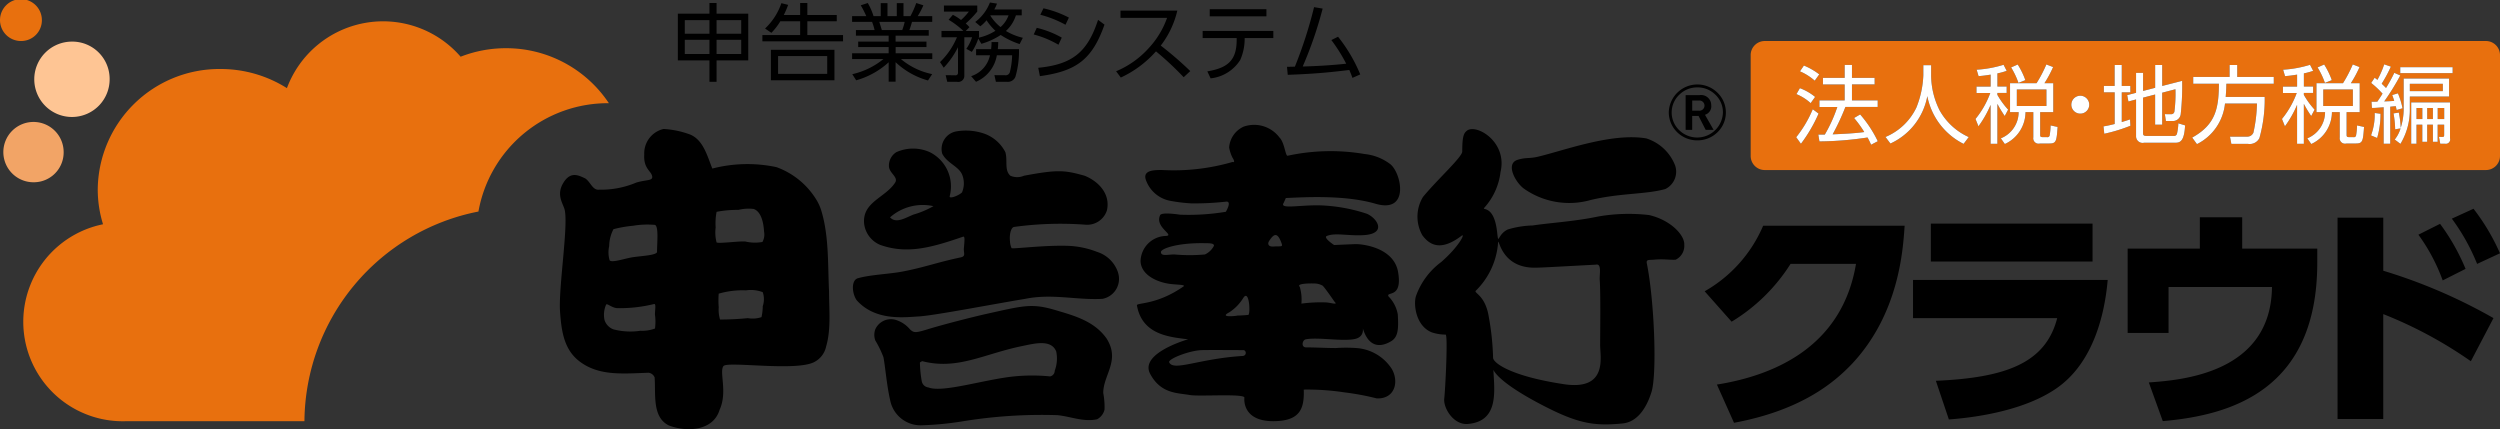<svg id="shinkoku-hc_cloud.svg" xmlns="http://www.w3.org/2000/svg" width="272" height="46.688" viewBox="0 0 272 46.688">
  <rect x="0" y="0" width="272" height="46.688" fill="#333333" stroke="none"/>
  <defs>
    <style>
      .cls-1 {
        fill: #e8700e;
      }

      .cls-1, .cls-2, .cls-3, .cls-4, .cls-5 {
        fill-rule: evenodd;
      }

      .cls-2 {
        fill: #fec594;
      }

      .cls-3 {
        fill: #f2a466;
      }

      .cls-5 {
        fill: #fff;
      }
    </style>
  </defs>
  <path id="シェイプ_1" data-name="シェイプ 1" class="cls-1" d="M368.556,560.232a2.278,2.278,0,1,0-2.277,2.231A2.254,2.254,0,0,0,368.556,560.232Z" transform="translate(-364 -558)"/>
  <path id="シェイプ_1-2" data-name="シェイプ 1" class="cls-2" d="M375.928,566.543a4.1,4.1,0,1,1-4.1-4.016A4.058,4.058,0,0,1,375.928,566.543Z" transform="translate(-364 -558)"/>
  <path id="シェイプ_1-3" data-name="シェイプ 1" class="cls-3" d="M370.925,574.617a3.281,3.281,0,1,0-3.28,3.213A3.246,3.246,0,0,0,370.925,574.617Z" transform="translate(-364 -558)"/>
  <path id="シェイプ_1-4" data-name="シェイプ 1" class="cls-1" d="M416.054,581.015a14.3,14.3,0,0,1,14.192-11.787,13.418,13.418,0,0,0-11.216-5.983,13.559,13.559,0,0,0-4.913.925,11.166,11.166,0,0,0-18.9,3.42A13.494,13.494,0,0,0,388,565.508,13.233,13.233,0,0,0,374.634,578.6a12.852,12.852,0,0,0,.576,3.8,10.824,10.824,0,0,0,2.394,21.43h19.519A23.439,23.439,0,0,1,416.054,581.015Z" transform="translate(-364 -558)"/>
  <path id="シェイプ_1-5" data-name="シェイプ 1" class="cls-4" d="M441.188,566.9v-2.331h-3.439v-5.08h3.439v-1.165h0.774v1.165h3.448v5.08h-3.448V566.9h-0.774Zm-2.683-6.708v1.481h2.683v-1.481h-2.683Zm0,2.138v1.545h2.683v-1.545h-2.683Zm6.14-2.138h-2.683v1.481h2.683v-1.481Zm0,2.138h-2.683v1.545h2.683v-1.545Zm6.411-2.7v-1.3h0.784v1.3h3.2v0.686h-3.2v1.5h3.882v0.684h-8.775v-0.684h4.109v-1.5H448.9a6.955,6.955,0,0,1-.973,1.257l-0.689-.47a6.756,6.756,0,0,0,1.776-2.758l0.736,0.184a9.6,9.6,0,0,1-.472,1.1h1.776Zm3.731,7.1h-6.914v-3.311h6.914v3.311ZM454,564.1h-5.346v1.934H454V564.1Zm10.964,2.655a8.418,8.418,0,0,1-3.523-1.988v2.118h-0.755v-2.11a8.728,8.728,0,0,1-3.533,1.962l-0.425-.666a8.253,8.253,0,0,0,3.391-1.646h-3.41v-0.631h3.977V563.12h-3.315v-0.592h3.315V561.88h-3.561v-0.609h2.031a6.39,6.39,0,0,0-.274-0.889h-2.173v-0.629h1.54a9.537,9.537,0,0,0-.6-1.175l0.765-.25a6.69,6.69,0,0,1,.624,1.425h0.784v-1.415h0.736v1.415h1.012v-1.415H462.3v1.415h0.756a9.786,9.786,0,0,0,.633-1.425l0.773,0.25a8.182,8.182,0,0,1-.613,1.175h1.577v0.629h-2.2c-0.123.417-.133,0.453-0.284,0.889h2.106v0.609h-3.608v0.648H464.8v0.592h-3.353v0.675h3.986v0.631H462.02a7.687,7.687,0,0,0,3.4,1.637Zm-2.8-5.485a5.891,5.891,0,0,0,.264-0.889h-2.758c0.075,0.259.217,0.694,0.274,0.889h2.22Zm7.941-.879a4.824,4.824,0,0,0,1.6-2.12l0.766,0.122a3.872,3.872,0,0,1-.293.637h2.985v0.639h-0.633a3.832,3.832,0,0,1-1.087,1.7,6.4,6.4,0,0,0,1.842.742l-0.349.684a8.591,8.591,0,0,1-2.059-.99,7.76,7.76,0,0,1-2.1.962l-0.341-.564a6.055,6.055,0,0,1-.7,1.443l-0.6-.334a4.523,4.523,0,0,0,.624-1.257h-0.841v4.134a0.663,0.663,0,0,1-.784.714h-1.076l-0.171-.722,1.021,0.008a0.259,0.259,0,0,0,.321-0.258v-2.794a9.441,9.441,0,0,1-1.55,2.229l-0.406-.611a8.094,8.094,0,0,0,1.842-2.7h-1.681v-0.686h2.389a9.171,9.171,0,0,0-1.615-1.22l0.463-.537a5.234,5.234,0,0,1,.888.565,6.351,6.351,0,0,0,.85-0.915H466.7V558.6h3.627v0.656a10.675,10.675,0,0,1-1.256,1.3,3.2,3.2,0,0,1,.406.4l-0.406.415h1.445V562a0.786,0.786,0,0,1-.038.1,5.659,5.659,0,0,0,1.823-.749,5.922,5.922,0,0,1-.964-1.147,3.821,3.821,0,0,1-.679.656Zm4.761,2.961a9.917,9.917,0,0,1-.388,3,0.884,0.884,0,0,1-.935.547h-1.19l-0.161-.722,1.143,0.008a0.473,0.473,0,0,0,.539-0.342,8.308,8.308,0,0,0,.245-1.831h-1.662a3.817,3.817,0,0,1-2.267,2.887l-0.529-.611a3.052,3.052,0,0,0,2.049-2.276H470.2v-0.665h1.634a7.11,7.11,0,0,0,.047-0.77h0.727a7.343,7.343,0,0,1-.047.77h2.315Zm-3.1-3.683-0.019.028a4.832,4.832,0,0,0,1.114,1.248,3.108,3.108,0,0,0,.87-1.276h-1.965Zm7.394,3.2a10.653,10.653,0,0,0-2.692-1.118l0.331-.723a10.364,10.364,0,0,1,2.72,1.065Zm-2.2,2.507c3.694-.359,5.366-1.693,6.508-5.217l0.7,0.519c-1.341,3.82-3.089,5.07-7.029,5.606Zm2.966-4.681a11.736,11.736,0,0,0-2.739-1.09l0.34-.7a11.277,11.277,0,0,1,2.768,1.008Zm12.164-1.535a9.918,9.918,0,0,1-1.8,3.8,36.913,36.913,0,0,1,3.211,2.774l-0.718.667a33.285,33.285,0,0,0-3.013-2.813,11.652,11.652,0,0,1-3.826,2.849l-0.51-.684a9.917,9.917,0,0,0,3.533-2.5,9.47,9.47,0,0,0,2.012-3.311H485.91v-0.787H492.1Zm7.328,3.145a5.658,5.658,0,0,1-.481,2.22,4.35,4.35,0,0,1-3.221,2l-0.359-.759c2.154-.37,3.192-1.137,3.192-3.413v-0.212h-3.7v-0.778h7.689v0.778h-3.118v0.165ZM501.787,559v0.777h-6.168V559h6.168Zm2.237,6.271c0.037,0,.765-0.017.859-0.017a47.252,47.252,0,0,0,2.088-6.477l0.934,0.158a43.069,43.069,0,0,1-2.171,6.3c1.511-.037,3.248-0.139,4.731-0.306a17.348,17.348,0,0,0-1.615-2.571l0.728-.362a16.872,16.872,0,0,1,2.418,4.1l-0.85.378c-0.113-.314-0.18-0.489-0.34-0.859-1.965.231-3.42,0.406-6.7,0.526Zm44.646,8a3.1,3.1,0,0,0,2.193-.882,2.991,2.991,0,0,0,0-4.3,3.113,3.113,0,0,0-5.3,2.144,3.038,3.038,0,0,0,.916,2.155A3.1,3.1,0,0,0,548.67,573.271Zm-2.793-3.037a2.669,2.669,0,0,1,.825-1.925,2.758,2.758,0,0,1,1.968-.8,2.728,2.728,0,0,1,1.969.8,2.628,2.628,0,0,1,.815,1.925,2.8,2.8,0,0,1-4.752,1.934A2.684,2.684,0,0,1,545.877,570.234Zm3.7,1.894-0.773-1.512h-0.694v1.512h-0.713v-3.781h1.539a1.1,1.1,0,0,1,1.246,1.093,0.961,0.961,0,0,1-.681,1.048l0.937,1.64h-0.861Zm-0.765-3.187h-0.7v1.1h0.707A0.556,0.556,0,1,0,548.807,568.941ZM503.9,579.546c2.182-.1,6.463-0.344,9.762.624,3.753,1.09,2.811-3.359,1.6-4.31a5.521,5.521,0,0,0-2.778-1.1,22.061,22.061,0,0,0-8.393.186c-0.237.042-.336-1.444-0.874-1.974a3.449,3.449,0,0,0-3.907-1.194,2.7,2.7,0,0,0-1.579,2.265,3.982,3.982,0,0,0,.366,1.115c0.393,0.613,0,.465,0,0.465a22.9,22.9,0,0,1-7.651.875c-0.775,0-2.087-.021-1.8,1a3.492,3.492,0,0,0,2.738,2.363,17.567,17.567,0,0,0,2.277.269,31.633,31.633,0,0,0,3.712-.188c0.721-.108,0,1.1,0,1.1a24.625,24.625,0,0,1-4.983.316c-1.18-.172-2.12-0.194-2.18.083-0.588,1.316,1.725,2.194.589,2.232a2.819,2.819,0,0,0-2.707,2.736c0.057,1.6,1.986,2.34,3.261,2.487,0.917,0.106,1.6.073,1.432,0.255-2.97,2.079-5.151,1.751-5.086,2.079,0.46,2.593,2.511,3.216,4.17,3.5,0.951,0.148,1.407.183,1.407,0.183s-5.348,1.5-4.138,3.764c1.163,2.181,2.985,2.063,4.3,2.3,1.01,0.185,6.017-.185,5.952.293,0,0-.353,2.661,3.357,2.551,2.61-.073,3.188-1.274,3.1-3.434a26.647,26.647,0,0,1,4.4.3,28.405,28.405,0,0,1,3.545.66c1.989,0.073,2.44-1.834,1.63-3.215a5,5,0,0,0-3.846-2.265,16.667,16.667,0,0,0-2.246,0c-1.036,0-2.149-.071-3.219-0.071-0.589,0-.43-0.806-0.032-0.88,1.343-.251,4,0.256,5.335-0.035s0.662-1.7.943-.911c0.749,2.081,2.152,1.677,3.038,1.131,0.754-.476.767-1.42,0.686-2.882a3.689,3.689,0,0,0-1.02-1.978c-0.257-.582,1.563.286,1.047-2.664-0.425-2.4-3.289-2.978-4.532-3.018-0.254,0-2.426.1-2.426,0.1s-1.221-.8-0.795-0.982c0.884-.379,2.255-0.007,3.925-0.089,2.685-.121,1.576-1.848.43-2.333a18.116,18.116,0,0,0-4.91-.906c-2.3-.092-4.658.476-4.13-0.286Zm-12.122,6.138c-0.726,0-1.44.23-1.47-.245-0.031-.382,1.735-1,4.5-0.983,0.786,0.007,1.273-.016,1.273.277a2.069,2.069,0,0,1-.981.951A18.242,18.242,0,0,1,491.777,585.684Zm7.415,11.046c-4.841.3-7.561,1.734-8,.659,0.045-.42,2.3-1.258,3.549-1.295,0.686-.025,4.5,0,4.5,0C499.6,596.056,499.693,596.7,499.192,596.73Zm0.626-4.469s-0.74.075-1.223,0.07c0.3,0-2.137.315-.858-0.344a4.957,4.957,0,0,0,1.533-1.575C499.927,589.408,500.067,592.14,499.818,592.261Zm7.207-3.417a1.829,1.829,0,0,1,.876.237c0.262,0.236,1.3,1.754,1.3,1.754,0.414,0.381-.354.112-0.876,0.071a15.755,15.755,0,0,0-2.734.128,4.868,4.868,0,0,0-.177-1.827C504.98,588.812,506.671,588.83,507.025,588.844Zm-4.484-4.021c-0.518.037-.664-0.27-0.474-0.583,0.5-.788.916-1.063,1.369,0.24C503.588,584.9,503.391,584.771,502.541,584.823Zm40.888-3.424a19.338,19.338,0,0,0-5.552.158c-2.552.54-5.366,0.7-7.119,0.974a10.2,10.2,0,0,0-2.7.431c-1.18.538-.987,1.889-1.18,0.22-0.358-3.059-1.791-2.189-1.349-2.622a7.046,7.046,0,0,0,1.727-3.847c0.78-3.277-2.629-5.273-3.647-4.5-0.364.282-.517,0.647-0.517,2.269,0,0.607-2.705,3.04-4.268,4.939a4.128,4.128,0,0,0-.076,4.173c0.824,1.112,2.036,1.748,4.257.067,0.471-.368-0.2,1.1-2.2,2.846a7.9,7.9,0,0,0-2.756,3.727c-0.283.977,0.029,3.248,1.723,3.924a4.67,4.67,0,0,0,1.513.246c0.263,0.084-.039,6.035-0.153,6.962-0.112,1.02,1,2.875,2.548,2.762,3.446-.275,2.9-3.622,2.8-5.89,0.21,0.452,1.191,1.678,5.206,3.779,3.923,2.051,5.706,2.374,8.875,2.051,1.584-.164,2.564-1.673,3.1-3.35,0.646-1.89.337-9.971-.481-14.034-0.1-.485.187-0.379,0.787-0.431,0.992-.1,1.856.052,2.35,0a1.671,1.671,0,0,0,.93-1.624C547.309,583.609,545.8,581.953,543.429,581.4Zm-9.282,18.4c-5.9-.891-7.7-2.354-7.7-2.873a28.718,28.718,0,0,0-.476-4.5c-0.4-2.433-1.768-2.553-1.362-2.836a8.175,8.175,0,0,0,2.359-4.935c0.105-1.529-.04,2.469,3.978,2.469,0.7,0,1.628-.059,6.682-0.33,0.667-.157.38,1.044,0.422,1.66,0.109,1.583.045,5.793,0.045,7.088S538.959,600.521,534.147,599.8Zm-4.282-21.231a8.559,8.559,0,0,0,7.22,1.187c3.263-.769,5.923-0.587,8.1-1.187a2.1,2.1,0,0,0,1.077-2.538,4.967,4.967,0,0,0-3.142-2.97c-3.775-.65-9.032,1.348-11.838,2-0.913.211-1.238,0.046-2.151,0.322C527.708,575.809,528.954,577.966,529.865,578.566ZM454.2,589.694c-0.141-2.915,0-5.99-.835-8.75a5.1,5.1,0,0,0-.556-1.234,8.467,8.467,0,0,0-4.329-3.525,15.222,15.222,0,0,0-6.98.154c-0.558-1.388-.973-3.072-2.376-3.687a9.825,9.825,0,0,0-2.93-.621,2.724,2.724,0,0,0-2.1,2.771c-0.092,1.481.685,1.766,0.842,2.294,0.187,0.621-.557.416-1.723,0.773a9.748,9.748,0,0,1-4,.767c-0.742.1-.936-0.815-1.536-1.223-0.692-.317-1.582-0.823-2.369.456-0.767,1.228-.154,2.118.087,2.813,0.521,1.485-.648,8.554-0.463,11.213,0.153,2.142.422,4.178,2.192,5.478,2.089,1.535,4.6,1.282,7.441,1.181a0.826,0.826,0,0,1,.658.506c0.133,1.844-.286,4.3,1.528,5.22,1.956,0.762,4.848.618,5.54-1.69,0.89-1.934-.06-4.114.42-4.759,0.414-.564,7.958.621,9.913-0.458a2.472,2.472,0,0,0,1.262-1.692C454.432,593.835,454.2,591.69,454.2,589.694Zm-18.937,2.563a5.6,5.6,0,0,1,0,1.484,3.908,3.908,0,0,1-1.583.245,7.283,7.283,0,0,1-2.935-.151,1.6,1.6,0,0,1-.973-1.015,2.735,2.735,0,0,1,.18-1.692c0.145-.131.654,0.4,1.261,0.4a15.565,15.565,0,0,0,3.96-.453C435.4,591.061,435.258,591.682,435.258,592.257Zm0.228-6.866c0,0.407-1.907.458-2.782,0.618s-2.2.615-2.386,0.3a3.072,3.072,0,0,1-.044-1.53,4.09,4.09,0,0,1,.466-1.844,13.384,13.384,0,0,1,2.149-.375,9.253,9.253,0,0,1,2.369-.091C435.679,582.659,435.486,584.426,435.486,585.391Zm6.374-2.612a6.617,6.617,0,0,1,.1-1.731,11.576,11.576,0,0,1,2.375-.211,4.55,4.55,0,0,1,1.671-.1c0.81,0.3,1.063,1.484,1.118,2.462a1.645,1.645,0,0,1-.177,1.127,4.6,4.6,0,0,1-1.865-.05c-0.7-.056-2.857.247-3.122,0.1A4.246,4.246,0,0,1,441.86,582.779Zm5.122,8.554a5.439,5.439,0,0,1-.138,1.172,3,3,0,0,1-1.485.109,30.068,30.068,0,0,1-3.024.15,3.74,3.74,0,0,1-.143-1.333,9.108,9.108,0,0,1,0-1.481,9.345,9.345,0,0,1,2.976-.36,3.546,3.546,0,0,1,1.814.2A2.365,2.365,0,0,1,446.982,591.333Zm37.447,3.552c-1.346-1.954-3.53-2.532-5.655-3.161-2.565-.759-3.482-0.45-7.548.448-1.22.274-4.549,1.111-6.312,1.657-1.31.4-1.485,0.4-1.918,0a3.278,3.278,0,0,0-1.614-1.044,1.861,1.861,0,0,0-2.154,1.044,1.758,1.758,0,0,0,0,1.213,11.132,11.132,0,0,1,.879,1.8c0.178,0.8.363,3.1,0.733,4.674a3.373,3.373,0,0,0,3.354,2.758,34.033,34.033,0,0,0,4.355-.405,53.435,53.435,0,0,1,10.493-.7c1.485,0.152,2.826.762,4.313,0.45a1.61,1.61,0,0,0,.813-1.052,8.164,8.164,0,0,0-.14-1.809C484.028,598.8,485.89,597.243,484.429,594.885Zm-5.679,3.461a0.633,0.633,0,0,1-.5.607,19.93,19.93,0,0,0-3.923,0c-3.225.325-7.773,1.812-9.319,1.2a0.827,0.827,0,0,1-.721-0.653,12.825,12.825,0,0,1-.206-2.057,1.436,1.436,0,0,1,.249-0.149c3.861,1,6.742-.81,10.938-1.657,1.258-.254,3.1-0.754,3.642.6A3.746,3.746,0,0,1,478.75,598.346Zm6.891-10.688a3.509,3.509,0,0,0-2.286-2.254,9.64,9.64,0,0,0-3.286-.661c-2.588-.069-5.868.363-6.016,0.256a1.99,1.99,0,0,1-.171-0.746c-0.078-.653.072-1.492,0.443-1.562a36.93,36.93,0,0,1,7.726-.247,2.256,2.256,0,0,0,2.378-1.556c0.407-1.8-.936-3.169-2.425-3.768-2.153-.6-2.876-0.7-6.6,0a1.86,1.86,0,0,1-1.479,0c-0.682-.6-0.277-1.655-0.547-2.563a4.136,4.136,0,0,0-2.557-2.1,6.128,6.128,0,0,0-2.838-.152,1.947,1.947,0,0,0-1.476,2.411c0.539,1.053,1.745,1.352,2.155,2.252a2.5,2.5,0,0,1,0,1.961c-0.272.3-1.348,0.754-1.348,0.442a4.161,4.161,0,0,0-2.153-4.814,4.436,4.436,0,0,0-3.646,0,1.722,1.722,0,0,0-.805,1.511c0,0.754,1.073,1.2.672,1.806-1.075,1.66-3.634,2.11-3.363,4.516a2.862,2.862,0,0,0,1.749,2.257c2.969,1.055,5.681.251,9.026-.9,0.2-.064.14,0.488,0.072,1.255-0.052.5,0.252,0.874-.341,1-2.626.556-3.945,1.089-6.376,1.55-1.286.251-3.458,0.336-4.757,0.706-0.815.152-.724,1.655-0.185,2.412,2.021,2.259,5.116,1.857,6.786,1.756s7.9-1.308,11.543-1.911c2.964-.6,5.571.155,8.4,0A2.21,2.21,0,0,0,485.641,587.658ZM463.4,581.341c-0.809.306-1.888,1.049-2.563,0.306a5.382,5.382,0,0,1,4.72-1.218A9.67,9.67,0,0,1,463.4,581.341Zm87.4,18.5c6.44-1.026,13.64-4.231,15.132-13.129h-7.121A19.554,19.554,0,0,1,552.4,593l-2.933-3.308a14.916,14.916,0,0,0,6.362-7.129h15.395c-0.183,2.718-.628,9.539-5.681,14.975-1.964,2.077-5.551,5.1-12.882,6.462Zm42.518-11.385c-0.314,3.641-1.518,8.949-5.5,11.744-3.273,2.308-8.247,3.18-11.781,3.436l-1.414-4.205c7.566-.333,11.939-1.9,13.2-6.821H572.137v-4.154h21.181Zm-1.649-6.129v4.129H574.075V582.33h17.594Zm24.45,2.719v1.538c0,13.8-9.294,16.591-16.808,17.232l-1.519-4.206c3.561-.256,13.3-1,13.4-10.385H599.939v5h-4.451v-9.179h7.855v-3.411h4.608v3.411h8.168Zm16.71,12.257a46.087,46.087,0,0,0-9.53-5.129v11.411h-4.974v-21.9H623.3v5.77a58.194,58.194,0,0,1,11.991,5.154Zm-3.351-14.95a22.848,22.848,0,0,1,2.775,4.9l-2.487,1.256a20.122,20.122,0,0,0-2.644-4.974Zm3.639-1.641a22.972,22.972,0,0,1,2.88,4.846l-2.487,1.154a22.24,22.24,0,0,0-2.749-4.923Z" transform="translate(-364 -558)"/>
  <path id="シェイプ_1-6" data-name="シェイプ 1" class="cls-1" d="M636,574.989a1.533,1.533,0,0,1-1.544,1.512H556.017a1.533,1.533,0,0,1-1.544-1.512V563.975a1.533,1.533,0,0,1,1.544-1.512h78.436A1.533,1.533,0,0,1,636,563.975v11.014Zm-76.569-2.059a12.659,12.659,0,0,0,1.8-3.044l0.633,0.472a15.963,15.963,0,0,1-1.918,3.284ZM561,569.221a5.256,5.256,0,0,0-1.549-.981l0.377-.647a5.764,5.764,0,0,1,1.654.951Zm0.444-2.443a6.044,6.044,0,0,0-1.607-1.017l0.426-.63a7.271,7.271,0,0,1,1.672.961Zm4.94,3.673a12.935,12.935,0,0,1,1.917,2.913l-0.727.382a7.456,7.456,0,0,0-.387-0.788,36.281,36.281,0,0,1-5.233.427l-0.122-.741h0.707a16.054,16.054,0,0,0,1.362-3.006h-1.947v-0.714H564.7v-1.738h-2.361v-0.713H564.7v-1.407h0.794v1.407h2.466v0.713h-2.466v1.738h2.8v0.714h-3.514a25.289,25.289,0,0,1-1.388,2.978c0.908-.037,2.39-0.1,3.439-0.25a11.966,11.966,0,0,0-1.106-1.527Zm7.723-5.357v1.12a8.609,8.609,0,0,0,.927,3.8,6.864,6.864,0,0,0,3.164,2.9l-0.558.739a7.384,7.384,0,0,1-3.948-5.191,7.07,7.07,0,0,1-4.014,5.153l-0.539-.712a6.49,6.49,0,0,0,3.363-3.2,10.507,10.507,0,0,0,.756-3.5v-1.11H574.1Zm7.208,2.321h1.01v0.7h-1.01v0.205a8.723,8.723,0,0,0,1.17,1.608l-0.369.694a12.418,12.418,0,0,1-.8-1.323v4.348h-0.738v-4.237a11.513,11.513,0,0,1-1.322,2.332l-0.321-.8a9.747,9.747,0,0,0,1.606-2.823h-1.5v-0.7h1.54v-1.3c-0.661.111-.992,0.138-1.313,0.165l-0.208-.7a12.4,12.4,0,0,0,2.929-.535l0.34,0.657a7.073,7.073,0,0,1-1.01.277v1.441Zm6.082,2.786h-1.427v2.462c0,0.2.039,0.258,0.312,0.258h0.435a0.235,0.235,0,0,0,.283-0.175,6.937,6.937,0,0,0,.105-1.1l0.764,0.167c-0.114,1.507-.131,1.8-0.878,1.8h-1.03a0.586,0.586,0,0,1-.737-0.665V570.2h-0.849a3.844,3.844,0,0,1-2.248,3.469l-0.435-.618a3.082,3.082,0,0,0,1.936-2.851h-0.936v-3.145h2.883a13.978,13.978,0,0,0,1.067-2.043l0.736,0.284a12.152,12.152,0,0,1-.945,1.759h0.964V570.2Zm-3.788-3.181a8.7,8.7,0,0,0-.8-1.685l0.718-.316a8.4,8.4,0,0,1,.831,1.7Zm3.042,0.712h-3.221v1.8h3.221v-1.8Zm4.659,1.637a0.974,0.974,0,1,1-.973-0.953A0.968,0.968,0,0,1,591.307,569.369Zm4.48,2.313a17.564,17.564,0,0,1-2.844.869l-0.085-.8c0.264-.047.511-0.083,1.218-0.26v-3.442H592.9v-0.7h1.172v-2.278h0.775v2.278h0.936v0.7h-0.936v3.23c0.519-.158.68-0.214,0.9-0.288Zm2.691-4.128v-2.479h0.766v2.278l2.172-.556a28.124,28.124,0,0,1-.151,3.57,0.852,0.852,0,0,1-.888.8H599.65l-0.114-.748,0.662,0.009a0.357,0.357,0,0,0,.386-0.351,15.593,15.593,0,0,0,.105-2.368l-1.445.378v3.48h-0.766v-3.285l-1.314.342v3.913c0,0.176.114,0.25,0.341,0.25h2.957a0.332,0.332,0,0,0,.4-0.269,5.925,5.925,0,0,0,.142-1.1l0.735,0.223c-0.094,1.673-.491,1.889-1.067,1.889h-3.391a0.715,0.715,0,0,1-.878-0.723v-3.988l-0.831.223-0.133-.693,0.964-.25v-2.174h0.764v1.969Zm11.918,0.99a15.541,15.541,0,0,1-.576,4.487,1.185,1.185,0,0,1-1.257.621h-1.794l-0.15-.786h1.842a0.717,0.717,0,0,0,.707-0.436,16.106,16.106,0,0,0,.388-3.164H606.08a5.56,5.56,0,0,1-3.051,4.414l-0.52-.712c2.56-1.417,2.89-3.184,2.909-5.858h-2.795v-0.74h3.957v-1.295h0.831v1.295h3.976v0.74H606.23c-0.009.352-.017,0.741-0.074,1.434h4.24Zm4.259-1.129h1.01v0.7h-1.01v0.205a8.723,8.723,0,0,0,1.17,1.608l-0.369.694a12.418,12.418,0,0,1-.8-1.323v4.348h-0.738v-4.237a11.513,11.513,0,0,1-1.322,2.332l-0.321-.8a9.747,9.747,0,0,0,1.606-2.823h-1.5v-0.7h1.54v-1.3c-0.661.111-.993,0.138-1.313,0.165l-0.208-.7a12.4,12.4,0,0,0,2.929-.535l0.34,0.657a7.073,7.073,0,0,1-1.01.277v1.441Zm6.082,2.786H619.31v2.462c0,0.2.039,0.258,0.312,0.258h0.434a0.236,0.236,0,0,0,.284-0.175,6.937,6.937,0,0,0,.105-1.1l0.764,0.167c-0.114,1.507-.131,1.8-0.878,1.8H619.3a0.586,0.586,0,0,1-.737-0.665V570.2h-0.849a3.844,3.844,0,0,1-2.248,3.469l-0.435-.618a3.082,3.082,0,0,0,1.936-2.851h-0.936v-3.145h2.883a14.086,14.086,0,0,0,1.067-2.043l0.736,0.284a12.152,12.152,0,0,1-.945,1.759h0.964V570.2Zm-3.788-3.181a8.7,8.7,0,0,0-.8-1.685l0.718-.316a8.455,8.455,0,0,1,.831,1.7Zm3.042,0.712H616.77v1.8h3.221v-1.8Zm1.973,5a6.5,6.5,0,0,0,.4-2.441L623,570.378a9.179,9.179,0,0,1-.367,2.635Zm3.184-6.521a26.66,26.66,0,0,1-1.748,2.822c0.36-.009.727-0.028,1.087-0.056-0.114-.361-0.151-0.464-0.218-0.637l0.624-.186a8.673,8.673,0,0,1,.5,1.627l-0.642.186c-0.057-.249-0.066-0.315-0.094-0.415-0.114.007-.454,0.045-0.6,0.055v4.032h-0.718v-3.969c-0.821.066-.982,0.076-1.274,0.076l-0.048-.677c0.246,0,.321,0,0.633-0.009,0.15-.222.4-0.592,0.567-0.87a10.038,10.038,0,0,0-1.238-1.165l0.378-.564a3.035,3.035,0,0,1,.3.231A9.615,9.615,0,0,0,623.4,565l0.727,0.25a14.809,14.809,0,0,1-1,1.858c0.273,0.26.367,0.352,0.472,0.464a17.341,17.341,0,0,0,.9-1.648Zm0.369,0.333h4.939V568.5h-4.269v1.368a7.142,7.142,0,0,1-1.021,3.785l-0.623-.472a3.519,3.519,0,0,0,.633-1.212l-0.586.1a10.563,10.563,0,0,0-.179-1.73l0.576-.092a9.9,9.9,0,0,1,.207,1.665,6.9,6.9,0,0,0,.323-2.026v-3.339Zm5.327-.583h-5.7v-0.648h5.7v0.648Zm-1.067,1.156h-3.59v0.8h3.59v-0.8Zm0.783,5.921a0.475,0.475,0,0,1-.547.6H629.5l-0.142-.748,0.34,0.008c0.219,0.011.227-.073,0.227-0.25v-1.081h-0.709v1.859H628.7v-1.859h-0.622v1.859h-0.53v-1.859h-0.633v2.071h-0.576v-4.5h4.222v3.894Zm-3.013-3.285h-0.633v1.205h0.633v-1.205Zm1.152,0h-0.622v1.205H628.7v-1.205Zm1.228,0h-0.709v1.205h0.709v-1.205Z" transform="translate(-364 -558)"/>
  <path id="シェイプ_1-7" data-name="シェイプ 1" class="cls-5" d="M559.428,572.93a12.659,12.659,0,0,0,1.8-3.044l0.633,0.472a15.963,15.963,0,0,1-1.918,3.284ZM561,569.221a5.256,5.256,0,0,0-1.549-.981l0.377-.647a5.764,5.764,0,0,1,1.654.951Zm0.444-2.443a6.044,6.044,0,0,0-1.607-1.017l0.426-.63a7.271,7.271,0,0,1,1.672.961Zm4.94,3.673a12.935,12.935,0,0,1,1.917,2.913l-0.727.382a7.456,7.456,0,0,0-.387-0.788,36.281,36.281,0,0,1-5.233.427l-0.122-.741h0.707a16.054,16.054,0,0,0,1.362-3.006h-1.947v-0.714H564.7v-1.738h-2.361v-0.713H564.7v-1.407h0.794v1.407h2.466v0.713h-2.466v1.738h2.8v0.714h-3.514a25.289,25.289,0,0,1-1.388,2.978c0.908-.037,2.39-0.1,3.439-0.25a11.966,11.966,0,0,0-1.106-1.527Zm7.723-5.357v1.12a8.609,8.609,0,0,0,.927,3.8,6.864,6.864,0,0,0,3.164,2.9l-0.558.739a7.384,7.384,0,0,1-3.948-5.191,7.07,7.07,0,0,1-4.014,5.153l-0.539-.712a6.49,6.49,0,0,0,3.363-3.2,10.507,10.507,0,0,0,.756-3.5v-1.11H574.1Zm7.208,2.321h1.01v0.7h-1.01v0.205a8.723,8.723,0,0,0,1.17,1.608l-0.369.694a12.418,12.418,0,0,1-.8-1.323v4.348h-0.738v-4.237a11.513,11.513,0,0,1-1.322,2.332l-0.321-.8a9.747,9.747,0,0,0,1.606-2.823h-1.5v-0.7h1.54v-1.3c-0.661.111-.992,0.138-1.313,0.165l-0.208-.7a12.4,12.4,0,0,0,2.929-.535l0.34,0.657a7.073,7.073,0,0,1-1.01.277v1.441Zm6.082,2.786h-1.427v2.462c0,0.2.039,0.258,0.312,0.258h0.435a0.235,0.235,0,0,0,.283-0.175,6.937,6.937,0,0,0,.105-1.1l0.764,0.167c-0.114,1.507-.131,1.8-0.878,1.8h-1.03a0.586,0.586,0,0,1-.737-0.665V570.2h-0.849a3.844,3.844,0,0,1-2.248,3.469l-0.435-.618a3.082,3.082,0,0,0,1.936-2.851h-0.936v-3.145h2.883a13.978,13.978,0,0,0,1.067-2.043l0.736,0.284a12.152,12.152,0,0,1-.945,1.759h0.964V570.2Zm-3.788-3.181a8.7,8.7,0,0,0-.8-1.685l0.718-.316a8.4,8.4,0,0,1,.831,1.7Zm3.042,0.712h-3.221v1.8h3.221v-1.8Zm4.659,1.637a0.974,0.974,0,1,1-.973-0.953A0.968,0.968,0,0,1,591.307,569.369Zm4.48,2.313a17.564,17.564,0,0,1-2.844.869l-0.085-.8c0.264-.047.511-0.083,1.218-0.26v-3.442H592.9v-0.7h1.172v-2.278h0.775v2.278h0.936v0.7h-0.936v3.23c0.519-.158.68-0.214,0.9-0.288Zm2.691-4.128v-2.479h0.766v2.278l2.172-.556a28.124,28.124,0,0,1-.151,3.57,0.852,0.852,0,0,1-.888.8H599.65l-0.114-.748,0.662,0.009a0.357,0.357,0,0,0,.386-0.351,15.593,15.593,0,0,0,.105-2.368l-1.445.378v3.48h-0.766v-3.285l-1.314.342v3.913c0,0.176.114,0.25,0.341,0.25h2.957a0.332,0.332,0,0,0,.4-0.269,5.925,5.925,0,0,0,.142-1.1l0.735,0.223c-0.094,1.673-.491,1.889-1.067,1.889h-3.391a0.715,0.715,0,0,1-.878-0.723v-3.988l-0.831.223-0.133-.693,0.964-.25v-2.174h0.764v1.969Zm11.918,0.99a15.541,15.541,0,0,1-.576,4.487,1.185,1.185,0,0,1-1.257.621h-1.794l-0.15-.786h1.842a0.717,0.717,0,0,0,.707-0.436,16.106,16.106,0,0,0,.388-3.164H606.08a5.56,5.56,0,0,1-3.051,4.414l-0.52-.712c2.56-1.417,2.89-3.184,2.909-5.858h-2.795v-0.74h3.957v-1.295h0.831v1.295h3.976v0.74H606.23c-0.009.352-.017,0.741-0.074,1.434h4.24Zm4.259-1.129h1.01v0.7h-1.01v0.205a8.723,8.723,0,0,0,1.17,1.608l-0.369.694a12.418,12.418,0,0,1-.8-1.323v4.348h-0.738v-4.237a11.513,11.513,0,0,1-1.322,2.332l-0.321-.8a9.747,9.747,0,0,0,1.606-2.823h-1.5v-0.7h1.54v-1.3c-0.661.111-.993,0.138-1.313,0.165l-0.208-.7a12.4,12.4,0,0,0,2.929-.535l0.34,0.657a7.073,7.073,0,0,1-1.01.277v1.441Zm6.082,2.786H619.31v2.462c0,0.2.039,0.258,0.312,0.258h0.434a0.236,0.236,0,0,0,.284-0.175,6.937,6.937,0,0,0,.105-1.1l0.764,0.167c-0.114,1.507-.131,1.8-0.878,1.8H619.3a0.586,0.586,0,0,1-.737-0.665V570.2h-0.849a3.844,3.844,0,0,1-2.248,3.469l-0.435-.618a3.082,3.082,0,0,0,1.936-2.851h-0.936v-3.145h2.883a14.086,14.086,0,0,0,1.067-2.043l0.736,0.284a12.152,12.152,0,0,1-.945,1.759h0.964V570.2Zm-3.788-3.181a8.7,8.7,0,0,0-.8-1.685l0.718-.316a8.455,8.455,0,0,1,.831,1.7Zm3.042,0.712H616.77v1.8h3.221v-1.8Zm1.973,5a6.5,6.5,0,0,0,.4-2.441L623,570.378a9.179,9.179,0,0,1-.367,2.635Zm3.184-6.521a26.66,26.66,0,0,1-1.748,2.822c0.36-.009.727-0.028,1.087-0.056-0.114-.361-0.151-0.464-0.218-0.637l0.624-.186a8.673,8.673,0,0,1,.5,1.627l-0.642.186c-0.057-.249-0.066-0.315-0.094-0.415-0.114.007-.454,0.045-0.6,0.055v4.032h-0.718v-3.969c-0.821.066-.982,0.076-1.274,0.076l-0.048-.677c0.246,0,.321,0,0.633-0.009,0.15-.222.4-0.592,0.567-0.87a10.038,10.038,0,0,0-1.238-1.165l0.378-.564a3.035,3.035,0,0,1,.3.231A9.615,9.615,0,0,0,623.4,565l0.727,0.25a14.809,14.809,0,0,1-1,1.858c0.273,0.26.367,0.352,0.472,0.464a17.341,17.341,0,0,0,.9-1.648Zm0.369,0.333h4.939V568.5h-4.269v1.368a7.142,7.142,0,0,1-1.021,3.785l-0.623-.472a3.519,3.519,0,0,0,.633-1.212l-0.586.1a10.563,10.563,0,0,0-.179-1.73l0.576-.092a9.9,9.9,0,0,1,.207,1.665,6.9,6.9,0,0,0,.323-2.026v-3.339Zm5.327-.583h-5.7v-0.648h5.7v0.648Zm-1.067,1.156h-3.59v0.8h3.59v-0.8Zm0.783,5.921a0.475,0.475,0,0,1-.547.6H629.5l-0.142-.748,0.34,0.008c0.219,0.011.227-.073,0.227-0.25v-1.081h-0.709v1.859H628.7v-1.859h-0.622v1.859h-0.53v-1.859h-0.633v2.071h-0.576v-4.5h4.222v3.894Zm-3.013-3.285h-0.633v1.205h0.633v-1.205Zm1.152,0h-0.622v1.205H628.7v-1.205Zm1.228,0h-0.709v1.205h0.709v-1.205Z" transform="translate(-364 -558)"/>
</svg>
